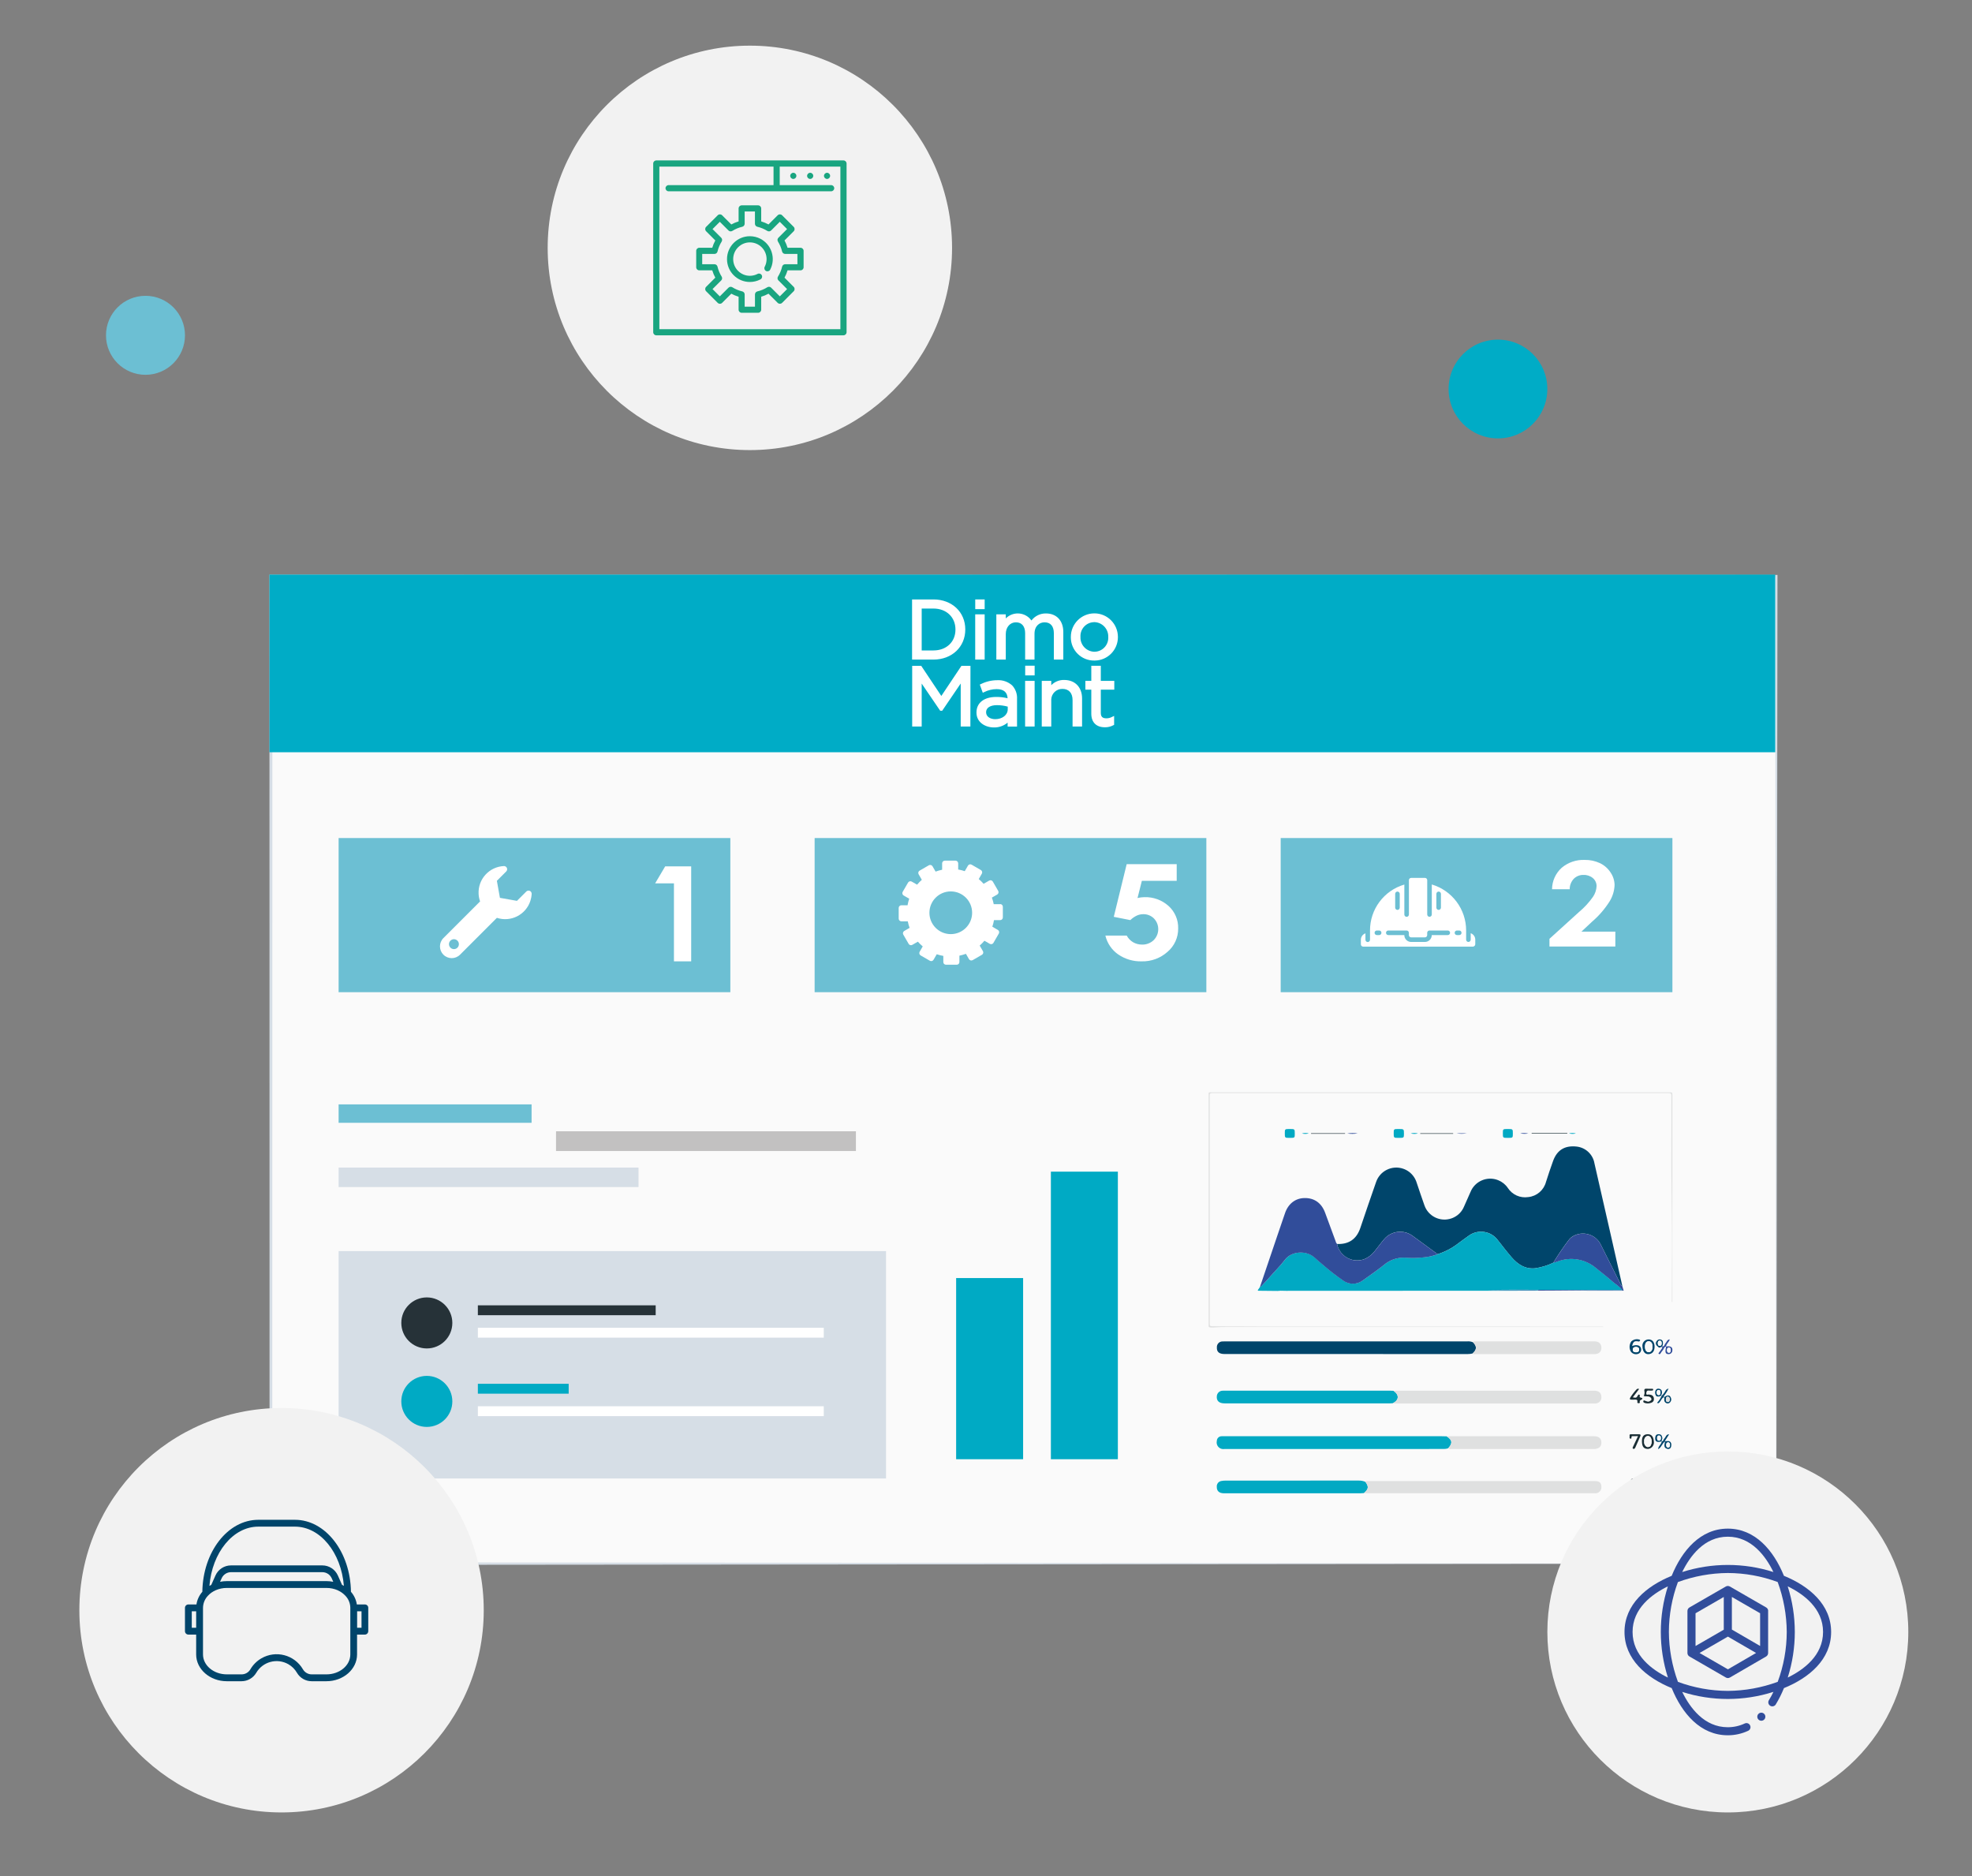 <svg xmlns="http://www.w3.org/2000/svg" xmlns:xlink="http://www.w3.org/1999/xlink" id="Calque_1" x="0px" y="0px" viewBox="0 0 699 665" style="enable-background:new 0 0 699 665;" xml:space="preserve"><rect x="0" y="0" width="699" height="665" fill="#808080" stroke="none"/> <style type="text/css"> .st0{fill:#EDEDED;} .st1{fill:#CCCCCC;} .st2{fill:#303030;} .st3{fill:#494949;} .st4{fill:#969696;} .st5{fill:#FFFFFF;} .st6{fill:#383838;} .st7{fill:#262626;} .st8{fill:#EF4F77;} .st9{fill:#DDDDDD;} .st10{fill:#6B6B6B;} .st11{fill:#5B5B5B;} .st12{fill:#8C8C8C;} .st13{fill:#314D9B;} .st14{fill:#A5A5A5;} .st15{fill:#878787;} .st16{fill:#BBBBBB;} .st17{fill:#CECECE;} .st18{fill:#6CBFD3;} .st19{fill:#63BEBC;} .st20{fill:#D1D1D1;} .st21{fill:#8E8E8E;} .st22{fill:#FC6181;} .st23{fill:#3DB49F;} .st24{fill:#FFBA76;} .st25{fill:#F94E73;} .st26{fill:#19A580;} .st27{opacity:0.5;fill:#19A580;enable-background:new ;} .st28{fill:#424242;} .st29{fill:#707070;} .st30{fill:#3A3A3A;} .st31{fill:#FFA543;} .st32{fill:#D54E30;} .st33{fill:#D1406B;} .st34{fill:#F95377;} .st35{fill:#4D4D4D;} .st36{fill:#353535;} .st37{fill:#999999;} .st38{fill:#D3D3D3;} .st39{fill:#058793;} .st40{fill:#00ACC6;} .st41{fill:#D6DEE6;} .st42{fill:#8DA8BA;} .st43{fill:#00456B;} .st44{fill:#E7ECF1;} .st45{fill:#1E1C1C;} .st46{fill:#CA3622;} .st47{fill:#2E2E2E;} .st48{fill:#CED8E1;} .st49{fill:#E44F05;} .st50{fill:#4A4A4A;} .st51{fill:#242A28;} .st52{fill:#EAE9E8;} .st53{fill:#009EBB;} .st54{fill:#4A6876;} .st55{fill:#009FBB;} .st56{clip-path:url(#SVGID_2_);} .st57{fill:#FFFFFF;stroke:#FFFFFF;} .st58{fill:#D7E7F9;} .st59{fill:#152021;} .st60{fill:#B6C7DB;} .st61{fill:#182527;} .st62{opacity:0.46;fill:#FE6F09;enable-background:new ;} .st63{fill:#0D1413;} .st64{fill:#131D1A;} .st65{opacity:0.2;fill:#63BEBC;enable-background:new ;} .st66{opacity:0.28;fill:#6CBFD3;enable-background:new ;} .st67{fill:#D1DAF2;} .st68{fill:#AFBCC6;} .st69{opacity:0.43;fill:#E4EBF9;enable-background:new ;} .st70{opacity:0.48;fill:#E4EBF9;enable-background:new ;} .st71{opacity:0.68;fill:#FE6F09;enable-background:new ;} .st72{fill:#10181A;} .st73{fill:#1B292B;} .st74{fill:#C3DADB;} .st75{opacity:0.43;fill:#6CBFD3;enable-background:new ;} .st76{opacity:0.11;} .st77{fill:#79D4E1;} .st78{fill:#10191A;} .st79{fill:#172224;} .st80{fill:#1A2829;} .st81{fill:#1E2F30;} .st82{opacity:0.43;fill:#19A580;enable-background:new ;} .st83{fill:#A34705;} .st84{fill:#182526;} .st85{fill:#01474C;} .st86{fill:#052629;} .st87{opacity:0.25;fill:#878686;enable-background:new ;} .st88{fill:#172324;} .st89{fill:#131C1F;} .st90{fill:#BFC8DD;} .st91{fill:#0F3436;} .st92{opacity:0.35;fill:#01474C;enable-background:new ;} .st93{opacity:0.15;} .st94{opacity:0.29;fill:#FE6F09;enable-background:new ;} .st95{fill:#1C2A2B;} .st96{fill:none;stroke:#7F92C2;stroke-miterlimit:10;} .st97{fill-rule:evenodd;clip-rule:evenodd;fill:#242A28;} .st98{fill:#EFEFEF;} .st99{fill-rule:evenodd;clip-rule:evenodd;fill:#EFEFEF;} .st100{fill:#C2C1C1;} .st101{fill:#208277;} .st102{fill:#5DB1C5;} .st103{fill:none;stroke:#00ACC6;stroke-width:2;} .st104{clip-path:url(#SVGID_4_);} .st105{fill:#B25197;} .st106{clip-path:url(#SVGID_6_);} .st107{clip-path:url(#SVGID_8_);} .st108{fill:#FEFEFE;} .st109{opacity:0.1;enable-background:new ;} .st110{fill:#B6B6B6;} .st111{fill:#B8B8B8;} .st112{fill:#7E7E7E;} .st113{fill:url(#Tracé_9995_1_);} .st114{fill:#DEDEDE;} .st115{fill:#DFDFDF;} .st116{fill:#F2F2F2;} .st117{fill:url(#Tracé_10123_1_);} .st118{fill:#0B2C95;} .st119{fill:#191919;} .st120{fill:#323232;} .st121{fill:#EFEFEE;} .st122{fill:#4858D6;} .st123{opacity:0.1;fill:#19A580;enable-background:new ;} .st124{opacity:0.1;fill:#314D9B;enable-background:new ;} .st125{fill:url(#Tracé_10225_1_);} .st126{fill:url(#Tracé_10226_1_);} .st127{opacity:0.1;fill:#00ACC6;enable-background:new ;} .st128{fill:#5654E6;} .st129{fill:url(#Tracé_10275_1_);} .st130{fill:url(#Tracé_10277_1_);} .st131{fill:url(#Tracé_10279_1_);} .st132{fill:#A7A7A8;} .st133{fill:url(#Tracé_10286_1_);} .st134{fill:url(#Tracé_10287_1_);} .st135{fill:#1A1818;} .st136{fill:#A0B3BA;} .st137{fill:#232928;} .st138{fill:#3CA88F;} .st139{fill:none;stroke:#FFFFFF;stroke-width:4;} .st140{fill:none;stroke:#FFFFFF;stroke-width:2.5;} .st141{clip-path:url(#SVGID_10_);} .st142{fill:#E0E0E0;} .st143{fill:#EBEBEB;} .st144{fill:#F5F5F5;} .st145{fill:#FAFAFA;} .st146{fill:#263238;} .st147{fill:#2B2A2A;} .st148{fill:#343938;} .st149{fill:#94A8B9;} .st150{fill:none;stroke:#294849;stroke-miterlimit:10;} .st151{fill:none;} .st152{fill:none;stroke:#343938;stroke-width:0.75;stroke-miterlimit:10;} .st153{fill:none;stroke:#343938;stroke-miterlimit:10;} .st154{fill:#93C7D7;} .st155{opacity:0.7;} .st156{fill:none;stroke:#455A64;stroke-width:0.15;stroke-miterlimit:10;} .st157{fill:#4738B3;} .st158{fill:#00AAC4;} .st159{fill:#37474F;} .st160{fill:#455A64;} .st161{opacity:0.5;} .st162{fill:#E8505B;} .st163{clip-path:url(#SVGID_12_);} .st164{fill:none;stroke:#2E3533;stroke-width:0.35;} .st165{fill:#B0B7B8;} .st166{fill:#35393A;} .st167{fill:#3B3F40;} .st168{fill:#7B8789;} .st169{fill:#535758;} .st170{fill:#494D4E;} .st171{fill:#2E3533;} .st172{fill:none;stroke:#BDBDBD;stroke-width:2.5;stroke-linecap:round;} .st173{fill:#01A9C3;} .st174{fill:#DFE0E0;} .st175{fill:#1A2E35;} .st176{fill:#314D9A;} .st177{fill:#F8F8F8;} .st178{clip-path:url(#SVGID_14_);} .st179{clip-path:url(#SVGID_16_);} .st180{fill:#B25197;stroke:#B25197;stroke-width:2;} .st181{clip-path:url(#SVGID_18_);} .st182{fill:url(#);} .st183{fill:none;stroke:#FFFFFF;stroke-width:3;} .st184{clip-path:url(#SVGID_20_);} .st185{clip-path:url(#SVGID_22_);} .st186{clip-path:url(#SVGID_24_);} .st187{clip-path:url(#SVGID_26_);} .st188{opacity:0.48;fill:#F2F2F2;enable-background:new ;} .st189{clip-path:url(#SVGID_28_);} .st190{clip-path:url(#SVGID_30_);} .st191{clip-path:url(#SVGID_32_);} .st192{fill:none;stroke:#FFFFFF;stroke-width:2;} .st193{clip-path:url(#SVGID_34_);} .st194{fill:#3AA78E;} .st195{opacity:0.48;fill:#6CBFD3;enable-background:new ;} .st196{clip-path:url(#SVGID_36_);} .st197{fill:#2F3735;} .st198{fill:none;stroke:#C7C3C3;stroke-width:4;stroke-linecap:round;} .st199{fill:none;stroke:#B5B5B5;} .st200{fill:none;stroke:#B6AFAF;} .st201{fill:none;stroke:#3DB49F;stroke-width:2;} .st202{fill:none;stroke:#3DB49F;} .st203{opacity:0.85;fill:#F2F2F2;enable-background:new ;} .st204{opacity:0.8;fill:#3DB49F;enable-background:new ;} .st205{fill:none;stroke:#6CBFD3;stroke-width:1.099;stroke-miterlimit:10;} .st206{opacity:0.5;fill:#D6DEE6;enable-background:new ;} .st207{opacity:0.8;fill:#6CBFD3;enable-background:new ;} </style> <g id="Groupe_9331" transform="translate(-8493.623 14111.41)"> <g id="Groupe_5202" transform="translate(8570.002 -13917.934)"> <g id="Groupe_5198" transform="translate(0.52 0.52)"> <g id="Groupe_5197"> <g transform="matrix(1, 0, 0, 1, -76.9, -194)"> <rect id="Rectangle_2201-2" x="96.03" y="204.18" class="st145" width="533.61" height="350"></rect> </g> </g> </g> <g id="Groupe_5201"> <g id="Groupe_5200"> <g id="Groupe_5199"> <path id="Trac&#xE9;_6579" class="st41" d="M553.26,360.7c0-3.37-0.16-136.53-0.41-350l0.41,0.41L19.69,11.22h-0.04l0.52-0.52 c-0.02,124.47-0.03,242.92-0.04,350l-0.48-0.48C333.62,360.5,548.98,360.7,553.26,360.7l-533.61,0.48h-0.48v-0.48 c-0.01-107.08-0.03-225.53-0.04-350v-0.52h0.56c201.43,0.04,387.13,0.08,533.57,0.11h0.41v0.41 C553.42,224.17,553.26,357.33,553.26,360.7z"></path> </g> </g> </g> </g> <g id="Groupe_5363" transform="translate(8813.409 -13668.623)"> <g id="Groupe_5362"> <rect id="Rectangle_2220" x="19.13" y="10.18" class="st158" width="23.74" height="64.21"></rect> </g> </g> <g id="Groupe_5365" transform="translate(8846.992 -13706.334)"> <g id="Groupe_5364"> <rect id="Rectangle_2221" x="19.13" y="10.18" class="st158" width="23.74" height="101.92"></rect> </g> </g> <g id="Groupe_5394" transform="translate(8594.52 -13678.175)"> <g id="Groupe_5393"> <rect id="Rectangle_2225" x="19.13" y="10.18" class="st41" width="194.04" height="80.58"></rect> </g> </g> <g id="Groupe_5401" transform="translate(8616.741 -13661.755)"> <g id="Groupe_5396"> <g id="Groupe_5395"> <path id="Trac&#xE9;_6619" class="st146" d="M37.22,19.22c0,5-4.05,9.04-9.05,9.04c-5,0-9.04-4.05-9.04-9.05 c0-5,4.05-9.04,9.05-9.04C33.17,10.18,37.22,14.23,37.22,19.22z"></path> </g> </g> <g id="Groupe_5398" transform="translate(27.136 2.798)"> <g id="Groupe_5397"> <rect id="Rectangle_2226" x="19.13" y="10.18" class="st146" width="63.03" height="3.5"></rect> </g> </g> <g id="Groupe_5400" transform="translate(27.136 10.75)"> <g id="Groupe_5399"> <rect id="Rectangle_2227" x="19.13" y="10.18" class="st5" width="122.61" height="3.5"></rect> </g> </g> </g> <g id="Groupe_5403" transform="translate(8616.741 -13633.943)"> <g id="Groupe_5402"> <path id="Trac&#xE9;_6620" class="st158" d="M37.22,19.22c0,5-4.05,9.04-9.05,9.04c-5,0-9.04-4.05-9.04-9.05c0-5,4.05-9.04,9.05-9.04 C33.17,10.18,37.22,14.23,37.22,19.22z"></path> </g> </g> <g id="Groupe_5405" transform="translate(8643.878 -13631.145)"> <g id="Groupe_5404"> <rect id="Rectangle_2228" x="19.13" y="10.18" class="st158" width="32.19" height="3.5"></rect> </g> </g> <g id="Groupe_5407" transform="translate(8643.878 -13623.191)"> <g id="Groupe_5406"> <rect id="Rectangle_2229" x="19.13" y="10.18" class="st5" width="122.61" height="3.5"></rect> </g> </g> <rect id="Rectangle_2847" x="8589.13" y="-13907.76" class="st40" width="533.74" height="62.96"></rect> <rect id="Rectangle_2848" x="8613.65" y="-13814.39" class="st18" width="138.85" height="54.63"></rect> <path id="Trac&#xE9;_10583" class="st43" d="M9015.58-13631.71c-0.55,0.13-1.12,0.2-1.68,0.2c-28.73-0.01-57.47-0.01-86.2-0.01 c-1.96,0-2.83-0.77-2.74-2.39c-0.05-1.09,0.8-2.02,1.89-2.07c0.02,0,0.04,0,0.06,0c0.38-0.03,0.76-0.04,1.13-0.02 c28.54,0,57.09,0,85.63,0c0.72-0.07,1.44,0.05,2.11,0.33C9017.18-13634.18,9017.12-13633.08,9015.58-13631.71z"></path> <path id="Trac&#xE9;_10584" class="st173" d="M9006.93-13598.1c-0.5,0.16-1.03,0.24-1.56,0.23c-25.93-0.01-51.86,0-77.79,0.02 c-1.29,0.19-2.49-0.7-2.68-1.99c-0.04-0.3-0.03-0.6,0.04-0.89c0.02-0.93,0.79-1.67,1.72-1.65c0.01,0,0.02,0,0.03,0 c2.35-0.01,4.69-0.01,7.04-0.01c23.51,0,47.02,0,70.52,0c0.72,0,1.44,0.04,2.16,0.05 C9008.42-13601.08,9008.57-13599.88,9006.93-13598.1z"></path> <path id="Trac&#xE9;_10587" class="st173" d="M8987.58-13618.48c2.08,1.43,1.97,3.3-0.26,4.4c-0.34,0.02-0.68,0.05-1.02,0.05 c-19.53,0-39.07,0-58.6,0c-1.97,0-2.92-0.89-2.76-2.57c0.08-1.06,0.94-1.88,2-1.92c0.23-0.01,0.45-0.01,0.68-0.01 c19.57,0,39.14,0,58.71,0C8986.75-13618.52,8987.16-13618.49,8987.58-13618.48z"></path> <path id="Trac&#xE9;_10589" class="st173" d="M8977.62-13586.21c1.23,1.73,1.12,2.54-0.52,3.97c-0.42,0.03-0.83,0.08-1.25,0.08 c-16.13,0-32.26,0-48.39,0c-1.68,0-2.57-0.82-2.53-2.29c-0.1-1.03,0.64-1.95,1.66-2.08c0.48-0.09,0.97-0.13,1.46-0.13 c15.71,0,31.43,0,47.14-0.01C8976.03-13586.69,8976.86-13586.54,8977.62-13586.21z"></path> <rect id="Rectangle_2849" x="8782.38" y="-13814.39" class="st18" width="138.85" height="54.63"></rect> <rect id="Rectangle_2850" x="8947.58" y="-13814.39" class="st18" width="138.85" height="54.63"></rect> <path id="Trac&#xE9;_10579" class="st5" d="M8729.41-13804.36h9.21v33.67h-6.11v-27.65h-6.66L8729.41-13804.36z"></path> <path id="Trac&#xE9;_10580" class="st5" d="M9050.02-13796.24h-6.26c0.02-2.91,1.27-5.67,3.43-7.62c2.27-1.91,5.18-2.9,8.15-2.78 c1.87-0.04,3.72,0.36,5.42,1.15c1.54,0.74,2.84,1.89,3.76,3.32c0.89,1.3,1.38,2.83,1.41,4.4c-0.07,2.03-0.66,4-1.71,5.74 c-1.7,2.72-3.81,5.17-6.25,7.26l-3.78,3.54h12.01v5.28h-23.35v-2.73l10.42-9.45c1.91-1.59,3.61-3.43,5.03-5.46 c0.75-1.11,1.18-2.4,1.25-3.74c0.02-1.1-0.46-2.15-1.3-2.86c-0.93-0.78-2.12-1.18-3.34-1.13c-1.28-0.04-2.53,0.46-3.44,1.36 C9050.53-13798.95,9050.01-13797.62,9050.02-13796.24z"></path> <path id="Trac&#xE9;_10581" class="st5" d="M8892.99-13805.14h17.73v5.92h-12.35l-1.54,6.1c0.42-0.1,0.84-0.19,1.26-0.24 c0.39-0.05,0.79-0.08,1.18-0.08c3.15-0.1,6.21,1.01,8.56,3.12c2.25,2.03,3.5,4.95,3.41,7.98c0.04,3.18-1.34,6.22-3.77,8.28 c-2.52,2.25-5.8,3.46-9.17,3.37c-2.96,0.08-5.87-0.78-8.31-2.45c-2.29-1.59-3.91-3.98-4.55-6.69h7.56c0.53,0.99,1.33,1.82,2.3,2.39 c0.96,0.54,2.05,0.82,3.15,0.81c1.5,0.04,2.96-0.51,4.06-1.53c2.17-2.09,2.24-5.55,0.15-7.72c-0.01-0.01-0.02-0.02-0.03-0.03 c-1-0.99-2.36-1.53-3.77-1.5c-0.81,0-1.6,0.18-2.33,0.52c-0.83,0.4-1.59,0.93-2.25,1.58l-5.86-1.16L8892.99-13805.14z"></path> <path id="Trac&#xE9;_10585" class="st174" d="M8977.62-13586.22c0.3-0.44,0.76-0.27,1.15-0.27c26.72-0.01,53.44-0.01,80.17,0 c1.64,0,2.32,0.62,2.31,2.08c0.08,1.16-0.8,2.17-1.96,2.25c-0.15,0.01-0.29,0-0.44-0.02c-26.91,0-53.82,0-80.73,0 c-0.34,0-0.68-0.05-1.02-0.07C8978.75-13583.68,8978.85-13584.49,8977.62-13586.22z"></path> <path id="Trac&#xE9;_10586" class="st174" d="M8987.58-13618.48c0.38-0.01,0.75-0.04,1.13-0.04c23.32,0,46.63,0,69.95,0 c1.66,0,2.56,0.75,2.59,2.16c0.12,1.18-0.73,2.24-1.91,2.36c-0.05,0.01-0.11,0.01-0.16,0.01c-0.34,0.02-0.68,0.03-1.02,0.01 c-23.09,0-46.18,0-69.26,0c-0.53,0-1.05-0.06-1.58-0.09C8989.55-13615.17,8989.67-13617.04,8987.58-13618.48z"></path> <path id="Trac&#xE9;_10588" class="st174" d="M9006.94-13598.1c1.63-1.78,1.49-2.98-0.53-4.23c0.38-0.02,0.75-0.06,1.13-0.06 c16.99,0,33.98,0,50.97,0c1.89,0,2.77,0.77,2.74,2.37c-0.03,1.25-0.71,1.93-2.18,2.15c-0.34,0.03-0.68,0.04-1.02,0.02 c-16.57,0-33.15,0-49.72-0.01C9007.87-13597.86,9007.34-13597.66,9006.94-13598.1z"></path> <path id="Trac&#xE9;_10590" class="st174" d="M9015.58-13631.71c1.54-1.38,1.6-2.48,0.2-3.96c0.25-0.5,0.71-0.34,1.11-0.34 c13.93-0.01,27.87-0.01,41.8,0c1.64,0,2.55,0.81,2.57,2.21c0.02,1.49-0.89,2.32-2.58,2.32c-14.01,0-28.02,0-42.03,0 C9016.28-13631.48,9015.87-13631.36,9015.58-13631.71z"></path> <path id="Trac&#xE9;_10592" class="st43" d="M9072.14-13634.35c0.41-0.18,0.84-0.28,1.28-0.31c0.92-0.03,1.65,0.24,1.89,1.2 c0.19,0.81-0.27,1.64-1.06,1.89c-0.91,0.31-1.92,0.01-2.51-0.75c-0.7-1.14-0.65-2.59,0.13-3.68c0.78-0.71,1.88-0.94,2.89-0.62 c0.15,0.09,0.36,0.2,0.16,0.42c-0.13,0.21-0.39,0.29-0.62,0.21C9072.95-13636.24,9072.53-13635.9,9072.14-13634.35z M9073.55-13634.03c-0.61,0.02-1.14,0.19-1.17,0.91s0.45,0.97,1.08,0.99s1.13-0.2,1.17-0.9 C9074.68-13633.74,9074.19-13633.99,9073.55-13634.03z"></path> <path id="Trac&#xE9;_10593" class="st175" d="M9075.63-13600.56c-0.02-1.69,0.58-2.45,1.9-2.53c1.37-0.08,2.19,0.7,2.32,2.52 c0.21,1.26-0.63,2.46-1.9,2.67c-0.05,0.01-0.11,0.02-0.16,0.02C9076.29-13597.88,9075.66-13598.66,9075.63-13600.56z M9076.43-13600.55c-0.11,0.68,0.16,1.37,0.7,1.8c0.49,0.35,1.17,0.24,1.52-0.24c0.58-0.95,0.58-2.14-0.02-3.08 c-0.38-0.46-1.06-0.54-1.54-0.19C9076.58-13601.85,9076.33-13601.19,9076.43-13600.55L9076.43-13600.55z"></path> <path id="Trac&#xE9;_10594" class="st175" d="M9077.55-13582.17c-1.38-0.02-1.97-0.81-1.95-2.61c0.02-1.69,0.74-2.61,2.05-2.6 c1.33,0.12,2.31,1.29,2.2,2.62c0,0.04-0.01,0.09-0.01,0.13C9079.78-13583.03,9078.97-13582.16,9077.55-13582.17z M9076.36-13584.77 c0.03,0.38,0.1,0.75,0.2,1.12c0.16,0.61,0.78,0.97,1.38,0.82c0.01,0,0.03-0.01,0.04-0.01c0.99-0.25,1.04-1.08,1.05-1.89 c0.01-0.86-0.1-1.72-1.13-1.95c-0.59-0.12-1.17,0.24-1.32,0.82C9076.47-13585.51,9076.4-13585.14,9076.36-13584.77 L9076.36-13584.77z"></path> <path id="Trac&#xE9;_10595" class="st43" d="M9080.11-13634.06c-0.01,1.61-0.85,2.54-2.2,2.59c-1.33,0.05-2.04-1.16-2.1-2.64 c-0.2-1.22,0.63-2.37,1.85-2.56c0.12-0.02,0.24-0.03,0.35-0.03C9079.35-13636.68,9080.12-13635.71,9080.11-13634.06z M9076.7-13634.14c0,1.24,0.52,2,1.36,1.98c0.78-0.02,1.32-0.8,1.33-1.93c0.01-1.21-0.54-1.98-1.39-1.96 C9077.17-13636.03,9076.7-13635.33,9076.7-13634.14L9076.7-13634.14z"></path> <path id="Trac&#xE9;_10596" class="st175" d="M9073.23-13587.35c0.45,0.18,1.39-0.3,1.39,0.36c0,0.64-0.92,0.27-1.42,0.3 c-0.56,0.03-0.79,0.16-0.84,0.76c-0.04,0.63,0.29,0.6,0.73,0.68c0.78,0.15,1.67,0.14,1.86,1.26c0.12,0.64-0.16,1.29-0.72,1.63 c-0.96,0.32-2,0.28-2.94-0.11c-0.12-0.1-0.33-0.21-0.1-0.43c0.16-0.17,0.17-0.51,0.56-0.23c0.47,0.33,1.06,0.44,1.62,0.3 c0.47-0.1,0.92-0.36,0.82-0.88c-0.08-0.46-0.48-0.8-0.95-0.8c-0.57-0.03-1.34,0.48-1.63-0.29c-0.09-0.55-0.07-1.11,0.05-1.66 C9071.76-13587.72,9072.59-13587.23,9073.23-13587.35z"></path> <path id="Trac&#xE9;_10597" class="st175" d="M9076.26-13616.65c0.25-0.46,0.34-0.99,0.27-1.51c-0.21-0.88,0.08-1.16,0.95-1.06 c0.56,0.06,1.13,0.01,1.7,0.02c0.17,0,0.4-0.04,0.43,0.23c0.03,0.3-0.16,0.39-0.42,0.4c-0.34,0.03-0.68,0.03-1.02,0 c-0.82-0.14-0.97,0.42-1,0.99c-0.04,0.76,0.59,0.38,0.91,0.41c0.97,0.07,1.7,0.39,1.79,1.47c0.08,1.06-0.65,1.44-1.52,1.63 c-0.58,0.11-1.19,0.07-1.75-0.12c-0.37-0.11-0.55-0.3-0.48-0.62c0.11-0.49,0.4-0.2,0.68-0.12c0.51,0.14,1.01,0.52,1.6,0.11 c0.28-0.19,0.62-0.26,0.6-0.68c-0.02-0.33-0.22-0.63-0.53-0.77C9077.79-13616.73,9077-13616.33,9076.26-13616.65z"></path> <path id="Trac&#xE9;_10598" class="st175" d="M9074.62-13619.12l-2.23,2.96c1.29,0.21,1.28,0.2,1.85-0.78 c0.18-0.31,0.41-0.28,0.62-0.02c0.04,0.07,0.05,0.15,0.03,0.22c-0.46,0.99,1.15,0.46,0.86,1.13c-0.18,0.41-1.11,0.33-0.87,1.17 c0.08,0.28-0.2,0.35-0.45,0.35s-0.48-0.09-0.43-0.38c0.2-1.09-0.56-0.88-1.17-0.88c-0.26,0-0.53-0.01-0.79,0 c-0.61,0.04-0.89-0.13-0.53-0.76c0.65-1.03,1.39-2,2.22-2.89C9073.95-13619.24,9074.32-13619.29,9074.62-13619.12z"></path> <path id="Trac&#xE9;_10599" class="st43" d="M9082.6-13600.56c0.68,0,0.62-0.71,0.97-1.01c0.54-0.46,0.55-1.5,1.69-1.49l-1.53,2.42 c0.77,0.07,1.5-0.3,2.05,0.37c0.24,0.34,0.32,0.77,0.24,1.18c-0.03,0.89-0.59,1.38-1.4,1.18c-1.41-0.35-1.02-1.49-0.8-2.62 c-1.1,0.73-1.25,2.13-2.45,2.73c0.03-1.21,1.27-1.7,1.25-2.77L9082.6-13600.56z M9085.58-13599.34c0-0.46-0.15-0.88-0.66-0.87 c-0.57,0.01-0.7,0.47-0.69,0.96c0.01,0.45,0.18,0.88,0.67,0.88C9085.48-13598.38,9085.57-13598.86,9085.58-13599.34 L9085.58-13599.34z"></path> <path id="Trac&#xE9;_10600" class="st175" d="M9074.24-13602.42c-0.66,0-1.19-0.01-1.71,0.01c-0.23,0.01-0.56-0.11-0.6,0.31 c-0.02,0.28,0.05,0.7-0.44,0.56c-0.39-0.12-0.22-0.51-0.22-0.78c0-0.29-0.19-0.74,0.38-0.75c1.02-0.01,2.04-0.01,3.05,0 c0.58,0,0.45,0.44,0.34,0.71c-0.56,1.34-1.18,2.65-1.76,3.98c-0.16,0.37-0.46,0.61-0.78,0.43c-0.32-0.18-0.12-0.54,0.02-0.82 C9073.09-13599.95,9073.64-13601.14,9074.24-13602.42z"></path> <path id="Trac&#xE9;_10601" class="st176" d="M9082.78-13634.23c0.86,0.17,0.81-0.7,1.19-1.07c0.46-0.47,0.54-1.33,1.51-1.41 c-0.22,1-1.25,1.52-1.29,2.52l0.02-0.02c-0.82,0.18-0.84,1.06-1.34,1.54c-0.26,0.32-0.49,0.66-0.7,1.01 c-0.11,0.18-0.35,0.23-0.54,0.12c-0.02-0.01-0.04-0.03-0.06-0.05c-0.2-0.19,0.03-0.32,0.13-0.46c0.34-0.48,0.67-0.97,1.02-1.45 c0.35-0.48-0.02-0.48-0.33-0.53L9082.78-13634.23z"></path> <path id="Trac&#xE9;_10602" class="st43" d="M9082.6-13584.9c-1.58,0.75-2.18,0.44-2.21-1.07c-0.02-0.9,0.31-1.44,1.26-1.4 c0.74,0.07,1.27,0.73,1.2,1.46c0,0.05-0.01,0.11-0.03,0.16c-0.06,0.29-0.14,0.58-0.24,0.86L9082.6-13584.9z M9080.95-13585.93 c0.03,0.48,0.14,0.94,0.75,0.9c0.51-0.04,0.65-0.47,0.65-0.9c0-0.47-0.13-0.96-0.71-0.97 C9081.04-13586.9,9080.98-13586.4,9080.95-13585.93L9080.95-13585.93z"></path> <path id="Trac&#xE9;_10603" class="st176" d="M9084.19-13634.19c1.59-0.26,2.37,0.23,2.22,1.44c-0.02,0.72-0.62,1.29-1.34,1.27 c-0.03,0-0.07,0-0.1-0.01c-0.89-0.01-1.04-0.59-0.99-1.3c0.04-0.48,0.15-0.95,0.22-1.43L9084.19-13634.19z M9085.85-13632.92 c-0.02-0.43-0.09-0.87-0.63-0.88c-0.6-0.02-0.71,0.46-0.71,0.92c0,0.42,0.13,0.87,0.64,0.89 C9085.76-13631.96,9085.81-13632.46,9085.85-13632.92L9085.85-13632.92z"></path> <path id="Trac&#xE9;_10604" class="st43" d="M9082.58-13584.89c0.73,0.12,0.66-0.62,0.96-0.94c0.47-0.49,0.7-1.22,1.49-1.58 c0.02,1.08-1.22,1.52-1.07,2.52l0.02-0.02c-0.71,0-0.66,0.73-1.02,1.08c-0.55,0.52-0.67,1.47-1.6,1.6c0.01-0.79,0.73-1.2,1.02-1.85 c0.12-0.27,0.48-0.45,0.22-0.82L9082.58-13584.89z"></path> <path id="Trac&#xE9;_10605" class="st43" d="M9082.61-13616.7c0.56-0.52,1.03-1.14,1.38-1.83c0.23-0.39,0.62-0.66,1.07-0.73 c-0.36,0.74-0.78,1.44-1.26,2.11c-0.15,0.29-0.64,0.48-0.32,0.93l0.02-0.03c-0.84,0.24-1,1.1-1.49,1.65 c-0.28,0.32-0.43,0.7-1.03,0.38c0.7-0.72,1.25-1.57,1.64-2.5L9082.61-13616.7z"></path> <path id="Trac&#xE9;_10606" class="st43" d="M9082.62-13600.58c-1.67,0.51-2.44,0.08-2.29-1.31c0.08-0.71,0.37-1.22,1.25-1.21 s1.13,0.52,1.27,1.25c0.09,0.48-0.28,0.84-0.25,1.29L9082.62-13600.58z M9081-13601.76c0.02,0.45,0.04,0.94,0.67,0.95 c0.54,0,0.67-0.42,0.68-0.86c0.01-0.47-0.08-0.94-0.68-0.96C9081.11-13602.64,9081.02-13602.22,9081-13601.76L9081-13601.76z"></path> <path id="Trac&#xE9;_10607" class="st43" d="M9083.49-13616.22c1.28-0.9,1.98-0.83,2.41,0.22c0.23,0.53,0.12,1.15-0.28,1.57 c-0.31,0.41-0.87,0.54-1.33,0.32c-0.54-0.21-0.85-0.78-0.74-1.34c0.02-0.26,0.01-0.53-0.04-0.79L9083.49-13616.22z M9084.84-13616.43c-0.53,0.04-0.7,0.39-0.72,0.84c-0.02,0.47,0.01,0.98,0.58,1.07c0.59,0.09,0.77-0.4,0.8-0.87 C9085.6-13615.86,9085.3-13616.32,9084.84-13616.43L9084.84-13616.43z"></path> <path id="Trac&#xE9;_10608" class="st43" d="M9082.63-13616.71c-0.34-0.27-0.48,0.2-0.75,0.21c-0.48,0.02-1.02,0.2-1.31-0.34 c-0.33-0.57-0.36-1.26-0.08-1.85c0.25-0.45,0.78-0.67,1.27-0.51c0.83,0.17,1,0.79,0.97,1.51c-0.02,0.33-0.38,0.63-0.11,1 L9082.63-13616.71z M9082.21-13617.9c-0.04-0.42-0.06-0.91-0.7-0.88c-0.54,0.02-0.65,0.47-0.65,0.88c0,0.46,0.12,0.95,0.72,0.94 C9082.13-13616.97,9082.17-13617.43,9082.21-13617.9L9082.21-13617.9z"></path> <path id="Trac&#xE9;_10609" class="st175" d="M9083.96-13584.89c1.77,0.02,2.06,0.24,2.07,1.44c0.08,0.5-0.19,0.99-0.65,1.2 c-0.45,0.17-1.09,0.26-1.35-0.14c-0.29-0.43-0.79-0.95-0.37-1.63c0.16-0.27,0.43-0.52,0.34-0.9L9083.96-13584.89z M9084.18-13583.5 c0.04,0.4,0.06,0.88,0.69,0.89c0.54,0.01,0.68-0.38,0.7-0.83c0.02-0.47-0.03-0.96-0.62-1.01 C9084.35-13584.51,9084.22-13584.06,9084.18-13583.5L9084.18-13583.5z"></path> <path id="Trac&#xE9;_10610" class="st43" d="M9082.78-13634.23l-0.39,0.19c-0.63,0.6-1.01-0.01-1.37-0.34 c-0.52-0.4-0.62-1.14-0.22-1.66c0,0,0.01-0.01,0.01-0.01c0.28-0.51,0.87-0.76,1.43-0.62c0.54,0.11,0.9,0.62,0.82,1.17 C9083.12-13635.06,9083.02-13634.61,9082.78-13634.23z M9082.63-13635.29c-0.01-0.46-0.05-0.95-0.66-0.96 c-0.61-0.02-0.72,0.44-0.72,0.92c0,0.48,0.12,0.93,0.72,0.91C9082.51-13634.43,9082.61-13634.84,9082.63-13635.29L9082.63-13635.29 z"></path> <path id="Trac&#xE9;_10611" class="st177" d="M9073.55-13634.04c0.64,0.04,1.13,0.29,1.08,1s-0.54,0.93-1.17,0.9 c-0.63-0.03-1.12-0.28-1.08-0.99S9072.95-13634.01,9073.55-13634.04z"></path> <path id="Trac&#xE9;_10612" class="st177" d="M9076.42-13600.55c-0.1-0.65,0.15-1.3,0.67-1.71c0.48-0.35,1.15-0.27,1.54,0.19 c0.6,0.94,0.6,2.13,0.02,3.08c-0.36,0.48-1.03,0.59-1.52,0.24C9076.58-13599.17,9076.31-13599.86,9076.42-13600.55z"></path> <path id="Trac&#xE9;_10613" class="st177" d="M9076.35-13584.77c0.04-0.37,0.12-0.74,0.22-1.09c0.15-0.58,0.73-0.94,1.32-0.82 c1.04,0.22,1.14,1.09,1.13,1.95c-0.01,0.8-0.06,1.64-1.05,1.89c-0.6,0.18-1.23-0.17-1.41-0.77c0-0.01-0.01-0.03-0.01-0.04 C9076.45-13584.02,9076.38-13584.39,9076.35-13584.77z"></path> <path id="Trac&#xE9;_10614" class="st177" d="M9076.69-13634.15c0-1.19,0.48-1.88,1.31-1.9c0.85-0.02,1.4,0.75,1.39,1.96 c-0.01,1.12-0.55,1.91-1.33,1.93C9077.22-13632.14,9076.69-13632.91,9076.69-13634.15z"></path> <path id="Trac&#xE9;_10615" class="st177" d="M9085.57-13599.34c0,0.48-0.1,0.97-0.68,0.97c-0.5,0-0.66-0.42-0.67-0.88 c-0.01-0.49,0.12-0.96,0.69-0.96C9085.42-13600.22,9085.57-13599.8,9085.57-13599.34z"></path> <path id="Trac&#xE9;_10616" class="st174" d="M9080.95-13585.93c0.03-0.47,0.09-0.97,0.69-0.97c0.57,0.01,0.71,0.5,0.71,0.97 c0,0.43-0.14,0.87-0.65,0.9C9081.09-13584.99,9080.98-13585.45,9080.95-13585.93z"></path> <path id="Trac&#xE9;_10617" class="st177" d="M9085.85-13632.92c-0.03,0.46-0.09,0.96-0.7,0.93c-0.51-0.02-0.64-0.48-0.64-0.89 c-0.01-0.46,0.11-0.94,0.71-0.92C9085.76-13633.78,9085.83-13633.34,9085.85-13632.92z"></path> <path id="Trac&#xE9;_10618" class="st177" d="M9080.99-13601.76c0.03-0.46,0.11-0.88,0.67-0.87c0.6,0.02,0.7,0.49,0.68,0.96 c-0.01,0.43-0.15,0.86-0.68,0.86C9081.04-13600.82,9081.01-13601.31,9080.99-13601.76z"></path> <path id="Trac&#xE9;_10619" class="st174" d="M9084.84-13616.43c0.47,0.11,0.76,0.57,0.66,1.04c-0.03,0.47-0.21,0.96-0.8,0.87 c-0.57-0.08-0.6-0.6-0.58-1.07C9084.15-13616.04,9084.31-13616.39,9084.84-13616.43z"></path> <path id="Trac&#xE9;_10620" class="st177" d="M9082.21-13617.9c-0.04,0.46-0.08,0.92-0.63,0.94c-0.6,0.01-0.72-0.48-0.72-0.94 c0-0.41,0.1-0.86,0.65-0.88C9082.15-13618.8,9082.17-13618.31,9082.21-13617.9z"></path> <path id="Trac&#xE9;_10621" class="st177" d="M9084.18-13583.5c0.04-0.55,0.16-1.01,0.76-0.95c0.61,0.06,0.64,0.55,0.62,1.01 c-0.02,0.45-0.16,0.84-0.7,0.83C9084.24-13582.62,9084.21-13583.11,9084.18-13583.5z"></path> <path id="Trac&#xE9;_10622" class="st177" d="M9082.63-13635.29c-0.02,0.45-0.12,0.86-0.65,0.87c-0.6,0.01-0.72-0.43-0.72-0.91 c0-0.48,0.12-0.94,0.71-0.92C9082.56-13636.24,9082.62-13635.75,9082.63-13635.29z"></path> <path id="Trac&#xE9;_10623" class="st174" d="M9061.87-13641.09h-1.15c-44.55,0-89.09,0-133.64,0c-1.42,0-2.83,0.2-4.26,0.15 c-0.58-0.02-0.84-0.14-0.78-0.57c0.01-0.16,0.01-0.33,0-0.49c0-27.07,0-54.15,0-81.22c0-1.17-0.18-1.05,1.45-1.05 c53.85,0,107.7,0,161.55,0c1.38,0,1.38,0,1.38,0.96c0,24.24,0,48.47,0,72.71v0.8c-0.18-0.23-0.25-0.53-0.18-0.82 c-0.01-11.61,0.16-23.21-0.06-34.82c-0.23-12.6-0.03-25.2-0.12-37.8c0-0.63-0.27-0.77-1.11-0.77c-53.82,0.01-107.64,0.01-161.45,0 c-0.87,0-1.08,0.17-1.08,0.78c0.02,27.03,0.02,54.05,0.01,81.08c0,0.52,0.08,0.79,0.97,0.79c7.48,0.02,14.96,0.11,22.45,0.11 c38.29,0.01,76.58,0.02,114.87,0.01h1.15L9061.87-13641.09z"></path> <path id="Trac&#xE9;_10624" class="st43" d="M8967.56-13670.52c4.15,0.17,6.9-1.71,8.24-5.65c1.86-5.44,3.68-10.9,5.6-16.32 c1.36-3.95,5.66-6.06,9.61-4.7c0.76,0.26,1.47,0.64,2.11,1.12c1.27,0.97,2.2,2.32,2.67,3.85c0.9,2.66,1.78,5.33,2.73,7.98 c1.36,3.93,5.64,6.02,9.57,4.66c0.34-0.12,0.68-0.26,1-0.43c1.55-0.78,2.76-2.09,3.44-3.69c0.77-1.74,1.54-3.49,2.32-5.23 c1.55-3.87,5.94-5.75,9.81-4.2c1.4,0.56,2.6,1.52,3.44,2.77c1.57,2.4,4.39,3.66,7.23,3.22c3-0.3,5.5-2.43,6.28-5.34 c0.82-2.52,1.62-5.04,2.54-7.52c1.38-3.73,4.02-5.47,8.19-5.06c3.27,0.3,5.92,2.76,6.46,6c2.01,8.78,4.02,17.56,6.01,26.34 c1.3,5.7,2.59,11.41,3.87,17.11c-0.45-0.17-0.58-0.58-0.76-0.96c-2.26-4.51-4.51-9.03-6.78-13.53c-1.62-3.54-5.81-5.1-9.36-3.48 c-0.16,0.08-0.33,0.16-0.48,0.24c-0.69,0.37-1.28,0.9-1.73,1.54c-1.92,2.55-3.71,5.19-5.36,7.92c-1.99,0.95-4.1,1.61-6.27,1.95 c-3.63,0.44-6.31-1.33-8.54-3.91c-1.67-1.94-3.23-3.96-4.81-5.98c-2.4-3.31-7.03-4.04-10.34-1.65c-0.01,0.01-0.02,0.01-0.02,0.02 c-1.25,0.87-2.46,1.79-3.69,2.69c-2.15,1.67-4.58,2.96-7.17,3.8c-0.32-0.06-0.62-0.22-0.84-0.45c-2.77-2.01-5.52-4.04-8.28-6.06 c-3.13-2.24-7.45-1.72-9.97,1.2c-1.2,1.39-2.25,2.91-3.42,4.32c-1.93,2.33-4.26,3.65-7.45,3.13 C8970.48-13665.33,8968.16-13667.59,8967.56-13670.52z"></path> <path id="Trac&#xE9;_10625" class="st173" d="M9003.37-13666.95c2.59-0.84,5.02-2.12,7.17-3.8c1.23-0.9,2.44-1.82,3.69-2.69 c3.3-2.41,7.93-1.69,10.34,1.6c0.01,0.01,0.01,0.02,0.02,0.02c1.57,2.02,3.14,4.04,4.81,5.98c2.23,2.58,4.91,4.35,8.54,3.91 c2.18-0.34,4.29-1,6.28-1.95c0.46-0.13,0.94-0.24,1.39-0.41c4.63-1.83,9.9-0.96,13.7,2.25c2.25,1.74,4.44,3.57,6.62,5.4 c1.04,0.72,2,1.56,2.83,2.51c-15.98,0.08-31.8-0.35-47.61-0.09c0.32,0.03,0.64,0.05,0.96,0.04c5.28,0,10.57,0,15.85,0.01 c0.34,0,0.72-0.13,1.02,0.16c-0.42,0.02-0.84,0.05-1.26,0.05c-29.41,0.02-58.83,0.03-88.24,0.04c-0.65,0-1.29-0.03-1.94-0.04 c-0.35,0.03-0.7,0.08-1.05,0.08c-2.26-0.02-4.51-0.04-6.77-0.07c-0.29-0.01-0.32-0.13-0.16-0.35c0.24-0.34,0.47-0.68,0.7-1.02 c0.37-0.02,0.55-0.32,0.76-0.55c0.82-0.87,1.65-1.74,2.43-2.65c1.86-2.15,3.92-4.14,5.64-6.41c2.41-3.18,7.58-3.36,10.43-0.88 c1.05,0.91,2.06,1.87,3.15,2.73c2.24,1.96,4.59,3.79,7.04,5.47c2.11,1.56,5,1.53,7.08-0.07c2.47-1.78,4.99-3.49,7.36-5.39 c2.11-1.85,4.88-2.79,7.68-2.61c2.26,0.17,4.54,0.12,6.79-0.16C9000.23-13665.97,9001.84-13666.35,9003.37-13666.95z"></path> <path id="Trac&#xE9;_10626" class="st176" d="M9003.37-13666.95c-1.53,0.6-3.14,0.98-4.78,1.14c-2.25,0.28-4.53,0.33-6.79,0.16 c-2.81-0.18-5.57,0.75-7.68,2.61c-2.38,1.89-4.89,3.61-7.36,5.39c-2.08,1.6-4.97,1.63-7.08,0.07c-2.45-1.69-4.8-3.52-7.04-5.47 c-1.09-0.86-2.1-1.82-3.15-2.73c-2.85-2.48-8.02-2.31-10.43,0.88c-1.72,2.27-3.78,4.26-5.64,6.41c-0.78,0.91-1.61,1.77-2.43,2.65 c-0.21,0.23-0.39,0.53-0.76,0.55c2.01-5.93,4.02-11.87,6.03-17.8c0.94-2.78,1.89-5.56,2.85-8.34c1.15-3.37,3.69-5.33,6.94-5.37 c3.46-0.05,6,1.76,7.27,5.18c1.25,3.36,2.48,6.73,3.72,10.09c0.08,0.38,0.26,0.74,0.52,1.02c0.61,2.92,2.92,5.18,5.86,5.72 c3.19,0.52,5.52-0.81,7.45-3.13c1.17-1.41,2.23-2.93,3.42-4.32c2.51-2.92,6.83-3.44,9.97-1.2c2.76,2.02,5.51,4.05,8.28,6.06 C9002.76-13667.17,9003.05-13667.01,9003.37-13666.95z"></path> <path id="Trac&#xE9;_10627" class="st176" d="M9038.95-13653.98c-0.3-0.29-0.68-0.16-1.02-0.16c-5.28-0.01-10.57-0.02-15.85-0.01 c-0.32,0.01-0.64-0.01-0.96-0.04c15.82-0.27,31.64,0.17,47.62,0.09c-0.83-0.95-1.78-1.8-2.83-2.51c-2.18-1.83-4.36-3.66-6.61-5.4 c-3.8-3.22-9.06-4.08-13.69-2.25c-0.45,0.17-0.93,0.27-1.39,0.41c1.65-2.73,3.44-5.37,5.36-7.92c0.45-0.64,1.04-1.16,1.73-1.54 c3.41-1.89,7.71-0.66,9.59,2.75c0.09,0.16,0.17,0.32,0.24,0.48c2.27,4.5,4.52,9.02,6.78,13.53c0.19,0.37,0.32,0.79,0.76,0.96 l0.46,1.62L9038.95-13653.98z"></path> <path id="Trac&#xE9;_10628" class="st173" d="M8989.39-13708.13c-1.75,0-1.75,0-1.75-1.6c0-1.54,0-1.54,1.73-1.54c1.9,0,1.9,0,1.9,1.74 C8991.26-13708.13,8991.26-13708.13,8989.39-13708.13z"></path> <path id="Trac&#xE9;_10629" class="st173" d="M8950.8-13708.13c-1.76,0-1.76,0-1.76-1.6c0-1.54,0-1.54,1.73-1.54c1.8,0,1.8,0,1.8,1.65 C8952.58-13708.13,8952.58-13708.13,8950.8-13708.13z"></path> <path id="Trac&#xE9;_10630" class="st173" d="M9028.1-13708.13c-1.77,0-1.77,0-1.77-1.58c0-1.56,0-1.56,1.71-1.56 c1.83,0,1.83,0,1.83,1.63C9029.87-13708.13,9029.87-13708.13,9028.1-13708.13z"></path> <path id="Trac&#xE9;_10631" class="st175" d="M9036.54-13709.81h12.63v0.18h-12.62L9036.54-13709.81z"></path> <path id="Trac&#xE9;_10632" class="st175" d="M8970.39-13709.58h-12.05v-0.18h12.05L8970.39-13709.58z"></path> <path id="Trac&#xE9;_10633" class="st175" d="M9008.71-13709.57h-11.66v-0.18h11.66L9008.71-13709.57z"></path> <path id="Trac&#xE9;_10634" class="st176" d="M9013.57-13709.76c-1.22,0.25-2.48,0.25-3.71,0H9013.57z"></path> <path id="Trac&#xE9;_10635" class="st176" d="M8971.17-13709.68c1.23-0.19,2.48-0.2,3.71-0.03 C8973.65-13709.51,8972.4-13709.5,8971.17-13709.68z"></path> <path id="Trac&#xE9;_10636" class="st176" d="M9032.48-13709.72c0.96-0.17,1.93-0.15,2.88,0.04 C9034.41-13709.52,9033.43-13709.53,9032.48-13709.72z"></path> <path id="Trac&#xE9;_10637" class="st173" d="M8993.66-13709.7c0.86-0.21,1.75-0.21,2.61,0.01 C8995.41-13709.48,8994.52-13709.48,8993.66-13709.7z"></path> <path id="Trac&#xE9;_10638" class="st173" d="M9052.24-13709.7c-0.82,0.22-1.68,0.21-2.49-0.03 C9050.58-13709.9,9051.43-13709.89,9052.24-13709.7z"></path> <path id="Trac&#xE9;_10639" class="st173" d="M8955.09-13709.68c0.81-0.23,1.66-0.24,2.47-0.03 C8956.75-13709.49,8955.9-13709.48,8955.09-13709.68z"></path> <g id="Groupe_8366" transform="translate(8797.787 -13909.14)"> <g id="Groupe_4388_3_" transform="translate(0 0)"> <path id="Trac&#xE9;_5597_3_" class="st5" d="M48.15,55.55c-3.07,0-6.19-1.8-6.19-5.26v-0.06c0-3.39,2.68-5.49,7-5.49 c1.36-0.01,2.71,0.14,4.03,0.47c-0.1-2.15-1.4-3.24-3.89-3.24c-1.51,0.01-2.99,0.36-4.34,1.03l-0.56,0.26l-1.06-2.9l0.48-0.22 c1.78-0.87,3.73-1.33,5.71-1.33c1.93-0.12,3.82,0.54,5.27,1.83c1.22,1.3,1.85,3.05,1.74,4.83v9.77H53v-1.4 C51.65,54.98,49.92,55.59,48.15,55.55z M87.48,55.49c-3.06,0-4.82-1.76-4.82-4.82v-8.52h-2.1v-3.11h2.1V33.7h3.37v5.34h4.78v3.11 h-4.78v8.23c0,1.36,0.59,1.94,1.97,1.94c0.67,0,1.34-0.16,1.94-0.47l0.81-0.39v3.16l-0.3,0.16 C89.53,55.27,88.51,55.51,87.48,55.49L87.48,55.49z M79.39,55.23h-3.37v-9.36c0-2.53-1.31-3.98-3.6-3.98 c-2.14-0.04-3.91,1.66-3.96,3.8c0,0.12,0,0.24,0.01,0.35v9.19h-3.37V39.04h3.37v1.53c1.2-1.23,2.87-1.9,4.59-1.85 c3.85,0,6.33,2.59,6.33,6.59L79.39,55.23z M62.58,55.23H59.2V39.04h3.37V55.23z M39.8,55.23h-3.43V39.98l-6.56,9.65h-0.71 l-6.56-9.63v15.22h-3.37V33.71h3.2l7.13,10.68l7.13-10.68h3.2L39.8,55.23z M49.2,47.65c-2.36,0-3.83,0.95-3.83,2.47v0.06 c0,1.67,1.67,2.44,3.22,2.44c2.53,0,4.45-1.5,4.45-3.48v-0.97C51.78,47.82,50.49,47.65,49.2,47.65L49.2,47.65z"></path> <path id="Trac&#xE9;_5598_3_" class="st5" d="M83.7,31.84c-4.53,0.05-8.25-3.59-8.29-8.12c0-0.06,0-0.12,0-0.17v-0.06 c-0.02-4.6,3.7-8.35,8.31-8.37c4.6-0.02,8.35,3.7,8.37,8.31v0.06c0.04,4.57-3.63,8.31-8.2,8.35 C83.82,31.84,83.76,31.84,83.7,31.84z M72.74,31.5h-3.35v-9.28c0-2.54-1.17-3.93-3.3-3.93c-1.77,0-3.56,1.25-3.56,4.05v9.16 h-3.32v-9.33c0-2.46-1.19-3.88-3.27-3.88s-3.59,1.74-3.59,4.14v9.07H49V15.46h3.35v1.45c2.32-2.34,6.1-2.36,8.45-0.03 c0.24,0.24,0.45,0.49,0.65,0.76c1.23-1.62,3.16-2.55,5.19-2.49c3.71,0,6.1,2.58,6.1,6.56L72.74,31.5z M44.86,31.5h-3.35V15.46 h3.35V31.5z M26.7,31.5h-7.57V10.18h7.57c6.55,0,11.29,4.46,11.29,10.6v0.06C38,27.01,33.25,31.5,26.7,31.5L26.7,31.5z M83.7,18.23c-2.73,0.03-4.92,2.26-4.89,4.99c0,0.07,0,0.14,0.01,0.21v0.06c-0.11,2.78,2.06,5.12,4.84,5.23c0.03,0,0.07,0,0.1,0 c2.73-0.01,4.93-2.23,4.92-4.96c0-0.07,0-0.15-0.01-0.22v-0.06c0.1-2.8-2.08-5.15-4.88-5.26C83.76,18.23,83.73,18.23,83.7,18.23 L83.7,18.23z M22.54,28.26h4.17c4.59,0,7.8-3.03,7.8-7.37v-0.06c0-4.37-3.21-7.42-7.8-7.42h-4.17V28.26z"></path> </g> <g id="Groupe_4390_3_" transform="translate(22.381 0)"> <g id="Groupe_4389_3_"> <path id="Trac&#xE9;_5599_3_" class="st5" d="M22.48,13.62h-3.34v-3.44h3.34V13.62z"></path> </g> </g> <g id="Groupe_4391_3_" transform="translate(40.087 23.486)"> <path id="Trac&#xE9;_5600_3_" class="st5" d="M22.49,13.62h-3.35v-3.44h3.35V13.62z"></path> </g> </g> <path id="Trac&#xE9;_10640" class="st5" d="M9016.55-13776.76v-1.62c0-1.03-0.65-1.94-1.62-2.28v2.28c0,0.45-0.36,0.81-0.8,0.82 c-0.45,0-0.81-0.36-0.82-0.8c0,0,0-0.01,0-0.01v-3.25c0.01-7.53-4.94-14.17-12.17-16.32v10.64c0,0.45-0.36,0.81-0.8,0.82 c-0.45,0-0.81-0.36-0.82-0.8c0,0,0-0.01,0-0.01v-12.17c0-0.45-0.36-0.81-0.81-0.81h-4.87c-0.45,0-0.81,0.36-0.81,0.81l0,0v12.17 c0,0.45-0.36,0.81-0.8,0.82c-0.45,0-0.81-0.36-0.82-0.8c0,0,0-0.01,0-0.01v-10.63c-7.24,2.12-12.2,8.77-12.17,16.31v3.25 c0,0.45-0.36,0.81-0.8,0.82c-0.45,0-0.81-0.36-0.82-0.8c0,0,0-0.01,0-0.01v-2.28c-0.97,0.34-1.62,1.25-1.62,2.28v1.62 c0,0.45,0.36,0.81,0.81,0.81c0,0,0,0,0,0h38.93C9016.18-13775.95,9016.55-13776.31,9016.55-13776.76 C9016.55-13776.76,9016.55-13776.76,9016.55-13776.76L9016.55-13776.76z M8982.48-13780h-0.81c-0.45,0-0.81-0.36-0.81-0.81 s0.36-0.81,0.81-0.81h0.81c0.45,0,0.81,0.36,0.81,0.81S8982.93-13780,8982.48-13780z M9002.76-13794.6c0-0.45,0.36-0.81,0.8-0.82 c0.45,0,0.81,0.36,0.82,0.8c0,0,0,0.01,0,0.01v4.87c0,0.45-0.36,0.81-0.8,0.82c-0.45,0-0.81-0.36-0.82-0.8c0,0,0-0.01,0-0.01 V-13794.6z M8988.16-13794.6c0-0.45,0.36-0.81,0.8-0.82c0.45,0,0.81,0.36,0.82,0.8c0,0,0,0.01,0,0.01v4.87 c0,0.45-0.36,0.81-0.8,0.82c-0.45,0-0.81-0.36-0.82-0.8c0,0,0-0.01,0-0.01V-13794.6z M9006.81-13780h-5.68 c0,1.34-1.09,2.43-2.43,2.44l0,0h-4.87c-1.34,0-2.43-1.09-2.43-2.44l0,0h-5.68c-0.45,0-0.81-0.36-0.81-0.81s0.36-0.81,0.81-0.81 h6.49c0.45,0,0.81,0.36,0.81,0.81v0.81c0,0.45,0.36,0.81,0.81,0.81c0,0,0,0,0,0h4.87c0.45,0,0.81-0.36,0.81-0.81c0,0,0,0,0,0v-0.81 c0-0.45,0.36-0.81,0.81-0.81h6.49c0.45,0,0.81,0.36,0.81,0.81S9007.26-13780,9006.81-13780L9006.81-13780z M9010.87-13780h-0.81 c-0.45,0-0.81-0.36-0.81-0.81s0.36-0.81,0.81-0.81h0.81c0.45,0,0.81,0.36,0.81,0.81S9011.32-13780,9010.87-13780z"></path> <g id="Groupe_8367" transform="translate(8793.066 -13816.529)"> <path id="Trac&#xE9;_5292_2_" class="st5" d="M55.07,25.57H52.8c-0.16-0.79-0.38-1.56-0.66-2.32l1.89-1.09 c0.45-0.26,0.61-0.84,0.35-1.3l-1.9-3.29c-0.26-0.45-0.84-0.61-1.3-0.35c0,0,0,0,0,0l-1.97,1.13c-0.53-0.6-1.1-1.16-1.72-1.68 l1.09-1.9c0.26-0.46,0.11-1.04-0.35-1.3l-3.28-1.9c-0.45-0.26-1.03-0.1-1.29,0.35l-1.13,1.96c-0.76-0.26-1.54-0.46-2.33-0.59 v-2.19c0-0.52-0.42-0.95-0.95-0.95h-3.79c-0.53,0-0.95,0.42-0.95,0.95c0,0,0,0,0,0v2.27c-0.79,0.16-1.56,0.38-2.32,0.66 l-1.09-1.89c-0.26-0.45-0.84-0.61-1.3-0.35l-3.28,1.9c-0.45,0.26-0.61,0.84-0.34,1.29l1.13,1.96c-0.6,0.53-1.16,1.1-1.68,1.72 l-1.9-1.09c-0.46-0.26-1.04-0.1-1.3,0.35l-1.9,3.28c-0.26,0.45-0.11,1.03,0.34,1.3c0,0,0,0,0.01,0l1.96,1.13 c-0.26,0.76-0.45,1.54-0.59,2.33h-2.19c-0.53,0-0.95,0.43-0.95,0.95l0,0v3.79c0,0.52,0.42,0.95,0.95,0.95c0,0,0,0,0,0h2.27 c0.16,0.79,0.37,1.56,0.65,2.32l-1.89,1.09c-0.45,0.26-0.61,0.84-0.35,1.3l1.9,3.28c0.26,0.46,0.84,0.61,1.3,0.35l1.97-1.13 c0.53,0.6,1.1,1.17,1.72,1.68l-1.09,1.9c-0.26,0.45-0.11,1.03,0.34,1.29c0,0,0,0,0,0l3.29,1.9c0.45,0.26,1.03,0.1,1.29-0.35 l1.14-1.96c0.76,0.26,1.54,0.45,2.33,0.59v2.19c0,0.52,0.42,0.94,0.95,0.94c0,0,0,0,0,0h3.8c0.52,0,0.95-0.42,0.95-0.95l0,0v-2.27 c0.79-0.16,1.56-0.38,2.31-0.65l1.09,1.89c0.26,0.45,0.83,0.61,1.29,0.35c0,0,0,0,0.01,0l3.29-1.9c0.45-0.27,0.61-0.85,0.34-1.3 l-1.14-1.96c0.6-0.53,1.17-1.1,1.68-1.72l1.9,1.1c0.45,0.26,1.03,0.11,1.3-0.34c0,0,0,0,0-0.01l1.9-3.29 c0.26-0.45,0.11-1.03-0.34-1.29l-1.96-1.14c0.26-0.76,0.45-1.54,0.59-2.33h2.19c0.52,0,0.95-0.43,0.95-0.95v-3.79 c0-0.52-0.42-0.95-0.94-0.95C55.08,25.57,55.07,25.57,55.07,25.57z M37.57,36.19c-4.18,0-7.57-3.39-7.57-7.57s3.39-7.57,7.57-7.57 c4.18,0,7.57,3.39,7.57,7.57c0,0,0,0,0,0C45.14,32.8,41.75,36.19,37.57,36.19L37.57,36.19z"></path> <path id="Trac&#xE9;_5293_2_" class="st5" d="M37.57,16.64c-6.62,0-11.98,5.37-11.97,11.99c0,6.62,5.37,11.98,11.99,11.98 c6.61,0,11.97-5.37,11.97-11.98c0-6.62-5.36-11.98-11.98-11.98C37.58,16.64,37.57,16.64,37.57,16.64z M37.57,38.46 c-5.43,0-9.84-4.4-9.84-9.84c0-5.43,4.4-9.84,9.84-9.84c5.43,0,9.84,4.4,9.84,9.84c0,0,0,0,0,0 C47.41,34.05,43.01,38.46,37.57,38.46L37.57,38.46z"></path> <path id="Trac&#xE9;_5294_2_" class="st5" d="M37.57,16.64c-0.11,0-0.22,0-0.33,0.01v2.14c0.11-0.01,0.22-0.01,0.33-0.01 c5.43,0,9.84,4.41,9.84,9.84c0,5.44-4.41,9.84-9.84,9.84l0,0c-0.11,0-0.22,0-0.33-0.01v2.15c0.11,0,0.22,0.01,0.33,0.01 c6.62,0,11.98-5.36,11.98-11.98S44.19,16.64,37.57,16.64L37.57,16.64z"></path> </g> <rect id="Rectangle_1795_2_" x="8613.65" y="-13720" class="st18" width="68.4" height="6.53"></rect> <rect id="Rectangle_1796_2_" x="8690.71" y="-13710.46" class="st100" width="106.3" height="6.99"></rect> <rect id="Rectangle_1797_1_" x="8613.65" y="-13697.6" class="st41" width="106.3" height="6.9"></rect> <g id="Groupe_8370" transform="translate(8630.447 -13814.64)"> <g id="Groupe_8369" transform="translate(0 0)"> <g> <defs> <rect id="SVGID_35_" x="19.13" y="10.18" width="32.52" height="32.69"></rect> </defs> <clipPath id="SVGID_2_"> <use xlink:href="#SVGID_35_" style="overflow:visible;"></use> </clipPath> <g id="Groupe_8368" transform="translate(0)" class="st56"> <path id="Trac&#xE9;_10641" class="st5" d="M50.97,18.97c-0.42-0.19-0.92-0.09-1.24,0.23l-3.31,3.31l-6.04-1.07L39.3,15.4 l3.31-3.31c0.44-0.44,0.44-1.15,0-1.58c-0.22-0.22-0.53-0.34-0.84-0.33c-5.19,0.24-9.19,4.64-8.95,9.83 c0.04,0.92,0.22,1.83,0.53,2.7L20.35,35.7c-1.63,1.63-1.63,4.26,0,5.89c1.63,1.63,4.26,1.63,5.89,0l0,0L39.3,28.53 c4.94,1.62,10.25-1.06,11.87-6c0.26-0.81,0.42-1.64,0.46-2.49C51.65,19.58,51.39,19.15,50.97,18.97L50.97,18.97z M25.32,39.1 c-0.69,0.69-1.8,0.69-2.48,0c-0.69-0.69-0.69-1.8,0-2.48c0.69-0.69,1.8-0.69,2.48,0C26.01,37.3,26.01,38.42,25.32,39.1 L25.32,39.1z"></path> </g> </g> </g> </g> </g> <g transform="matrix(1, 0, 0, 1, 0, 0)"> <ellipse id="Ellipse_1103-2" class="st116" cx="612.45" cy="578.39" rx="63.97" ry="63.97"></ellipse> </g> <g transform="matrix(1, 0, 0, 1, 0, 0)"> <ellipse id="Ellipse_1104-2" class="st116" cx="265.8" cy="87.85" rx="71.67" ry="71.67"></ellipse> </g> <g transform="matrix(1, 0, 0, 1, 0, 0)"> <ellipse id="Ellipse_1106-2" class="st116" cx="99.8" cy="570.69" rx="71.67" ry="71.67"></ellipse> </g> <circle id="Ellipse_1108" class="st40" cx="530.97" cy="137.87" r="17.5"></circle> <circle id="Ellipse_1109" class="st18" cx="51.57" cy="118.84" r="14"></circle> <g id="Groupe_9332" transform="translate(556.695 531.593)"> <path id="Trac&#xE9;_10344" class="st13" d="M70.06,39.35c0-0.51-0.27-0.98-0.72-1.24l-12.87-7.42c-0.44-0.25-0.99-0.25-1.43,0 l-12.88,7.42c-0.44,0.26-0.72,0.73-0.72,1.24v14.91c0,0.52,0.27,0.99,0.72,1.24l12.9,7.45c0.44,0.26,0.99,0.26,1.43,0l12.84-7.45 c0.44-0.26,0.71-0.73,0.71-1.24V39.35z M67.2,51.77l-10.01-5.81V34.4l10.01,5.77V51.77z M54.32,34.4V46l-10.01,5.78v-11.6 L54.32,34.4z M55.78,60.05l-10.04-5.8l10.04-5.8l9.99,5.8L55.78,60.05z"></path> <path id="Trac&#xE9;_10345" class="st13" d="M75.64,26.9c-3.65-8.98-10.19-16.72-19.89-16.72c-9.67,0-16.23,7.74-19.9,16.73 C26.87,30.56,19.13,37.1,19.13,46.8c0,9.67,7.74,16.23,16.73,19.9c3.65,8.98,10.19,16.72,19.89,16.72 c2.49,0.01,4.95-0.54,7.21-1.59c0.72-0.33,1.03-1.18,0.69-1.9c-0.33-0.72-1.18-1.03-1.9-0.69c-1.88,0.88-3.93,1.33-6,1.33 c-8.36,0-13.42-6.89-16.16-12.52c10.52,3.35,21.82,3.34,32.33-0.01c-0.5,1.04-1.04,2.02-1.61,2.95c-0.41,0.67-0.2,1.56,0.47,1.97 c0.67,0.41,1.56,0.2,1.97-0.47l0,0c1.12-1.85,2.09-3.78,2.9-5.79c8.98-3.65,16.72-10.19,16.72-19.89 C92.38,37.13,84.63,30.57,75.64,26.9L75.64,26.9z M55.75,13.04c8.36,0,13.42,6.89,16.16,12.52c-10.52-3.35-21.82-3.34-32.33,0.01 C42.33,19.94,47.39,13.04,55.75,13.04L55.75,13.04z M21.99,46.8c0-8.36,6.89-13.42,12.52-16.16c-3.35,10.52-3.34,21.82,0.01,32.33 C28.89,60.23,21.99,55.16,21.99,46.8L21.99,46.8z M38.07,64.49c-2.08-5.67-3.17-11.65-3.21-17.69c0.02-6.04,1.1-12.02,3.2-17.68 c5.67-2.08,11.65-3.17,17.69-3.21c6.04,0.02,12.02,1.1,17.68,3.2c2.08,5.67,3.17,11.65,3.21,17.69c-0.02,6.04-1.1,12.02-3.2,17.68 c-5.67,2.08-11.65,3.17-17.69,3.21C49.72,67.67,43.73,66.58,38.07,64.49L38.07,64.49z M76.99,62.96 c3.35-10.52,3.34-21.82-0.01-32.33c5.63,2.74,12.53,7.81,12.53,16.17S82.62,60.22,76.99,62.96L76.99,62.96z"></path> <path id="Trac&#xE9;_10346" class="st13" d="M69.06,76.84c0,0.79-0.64,1.43-1.43,1.43s-1.43-0.64-1.43-1.43c0-0.79,0.64-1.43,1.43-1.43 C68.42,75.41,69.06,76.05,69.06,76.84C69.06,76.84,69.06,76.84,69.06,76.84z"></path> </g> <g id="Groupe_9333" transform="translate(103.398 -205.211)"> <path id="Trac&#xE9;_10554" class="st26" d="M195.59,262.07h-66.36c-0.6,0-1.09,0.49-1.09,1.09v59.8c0,0.6,0.49,1.09,1.09,1.09h66.36 c0.6,0,1.09-0.49,1.09-1.09v-59.8C196.68,262.56,196.19,262.07,195.59,262.07z M194.49,321.87h-64.17v-57.61h40.47v6.56H133.6 c-0.6,0-1.1,0.49-1.1,1.09c0,0.6,0.49,1.1,1.09,1.1c0,0,0,0,0.01,0h57.61c0.6,0,1.1-0.49,1.1-1.09c0-0.6-0.49-1.1-1.09-1.1 c0,0,0,0-0.01,0h-18.23v-6.56h21.51V321.87z"></path> <path id="Trac&#xE9;_10555" class="st26" d="M184.87,267.54c0,0.6-0.49,1.09-1.09,1.09s-1.09-0.49-1.09-1.09c0-0.6,0.49-1.09,1.09-1.09 l0,0C184.38,266.44,184.87,266.93,184.87,267.54z"></path> <path id="Trac&#xE9;_10556" class="st26" d="M178.89,267.54c0,0.6-0.49,1.09-1.09,1.09s-1.09-0.49-1.09-1.09c0-0.6,0.49-1.09,1.09-1.09 l0,0C178.4,266.44,178.89,266.93,178.89,267.54z"></path> <path id="Trac&#xE9;_10557" class="st26" d="M190.85,267.54c0,0.6-0.49,1.09-1.09,1.09s-1.09-0.49-1.09-1.09c0-0.6,0.49-1.09,1.09-1.09 l0,0C190.36,266.44,190.85,266.93,190.85,267.54z"></path> <path id="Trac&#xE9;_10558" class="st26" d="M162.41,288.93c-4.48,0-8.11,3.63-8.11,8.11c0,4.48,3.63,8.11,8.11,8.11 c1.29,0,2.56-0.31,3.71-0.9c0.55-0.26,0.78-0.91,0.52-1.46c-0.26-0.55-0.91-0.78-1.46-0.52c-0.02,0.01-0.04,0.02-0.06,0.03 c-0.84,0.43-1.77,0.66-2.71,0.66c-3.27,0-5.92-2.65-5.92-5.92s2.65-5.92,5.92-5.92s5.92,2.65,5.92,5.92l0,0 c0,0.94-0.22,1.87-0.66,2.71c-0.29,0.53-0.1,1.19,0.43,1.49c0.53,0.29,1.19,0.1,1.49-0.43c0.01-0.02,0.02-0.04,0.03-0.06 c2.05-3.98,0.48-8.87-3.5-10.92C164.97,289.24,163.7,288.93,162.41,288.93L162.41,288.93z"></path> <path id="Trac&#xE9;_10559" class="st26" d="M180.36,293.02h-4.6c-0.27-0.9-0.63-1.77-1.08-2.59l3.26-3.26c0.43-0.43,0.43-1.12,0-1.55 l-4.12-4.12c-0.43-0.43-1.12-0.43-1.55,0c0,0,0,0,0,0l-3.26,3.26c-0.83-0.45-1.69-0.81-2.59-1.08v-4.6c0-0.6-0.49-1.09-1.09-1.09 h-5.83c-0.6,0-1.09,0.49-1.09,1.09v4.6c-0.9,0.27-1.77,0.63-2.59,1.08l-3.26-3.26c-0.43-0.43-1.12-0.43-1.55,0c0,0,0,0,0,0 l-4.12,4.12c-0.43,0.43-0.43,1.12,0,1.55l3.26,3.26c-0.45,0.82-0.81,1.69-1.08,2.59h-4.6c-0.6,0-1.09,0.49-1.09,1.09v5.83 c0,0.6,0.49,1.09,1.09,1.09c0,0,0,0,0,0h4.6c0.27,0.9,0.63,1.77,1.08,2.59l-3.26,3.26c-0.43,0.43-0.43,1.12,0,1.55l4.12,4.13 c0.43,0.43,1.12,0.43,1.55,0l3.26-3.26c0.83,0.45,1.69,0.81,2.59,1.08v4.6c0,0.6,0.49,1.09,1.09,1.09h5.83 c0.6,0,1.09-0.49,1.09-1.09v-4.6c0.9-0.27,1.77-0.63,2.59-1.08l3.26,3.26c0.43,0.42,1.12,0.42,1.55,0l4.12-4.13 c0.43-0.43,0.43-1.12,0-1.55l-3.26-3.26c0.45-0.83,0.81-1.69,1.08-2.59h4.6c0.6,0,1.09-0.49,1.09-1.09c0,0,0,0,0,0v-5.83 C181.45,293.51,180.96,293.02,180.36,293.02L180.36,293.02z M179.26,298.86h-4.35c-0.51,0-0.95,0.35-1.07,0.85 c-0.29,1.25-0.79,2.44-1.47,3.53c-0.27,0.43-0.21,0.99,0.15,1.35l3.08,3.08l-2.58,2.58l-3.08-3.08c-0.36-0.36-0.92-0.42-1.35-0.15 c-1.09,0.68-2.28,1.18-3.53,1.47c-0.49,0.12-0.84,0.56-0.85,1.07v4.35h-3.65v-4.35c0-0.51-0.35-0.95-0.85-1.07 c-1.25-0.29-2.44-0.79-3.53-1.47c-0.43-0.27-0.99-0.2-1.35,0.15l-3.08,3.08l-2.58-2.58l3.08-3.08c0.36-0.36,0.42-0.92,0.15-1.35 c-0.68-1.09-1.18-2.28-1.47-3.53c-0.12-0.5-0.56-0.85-1.07-0.85h-4.35v-3.65h4.35c0.51,0,0.95-0.35,1.07-0.85 c0.29-1.25,0.79-2.44,1.47-3.53c0.27-0.43,0.21-0.99-0.15-1.35l-3.08-3.08l2.58-2.58l3.08,3.08c0.36,0.36,0.92,0.42,1.35,0.15 c1.09-0.68,2.28-1.18,3.53-1.47c0.49-0.12,0.84-0.56,0.85-1.07v-4.35h3.64v4.35c0,0.51,0.35,0.95,0.85,1.07 c1.25,0.29,2.44,0.79,3.53,1.47c0.43,0.27,0.99,0.21,1.35-0.15l3.08-3.08l2.58,2.58l-3.08,3.08c-0.36,0.36-0.42,0.92-0.15,1.35 c0.68,1.09,1.18,2.28,1.47,3.53c0.12,0.49,0.56,0.84,1.07,0.85h4.35L179.26,298.86z"></path> </g> <g id="Groupe_9334" transform="translate(-89.565 249.586)"> <path id="Trac&#xE9;_7942" class="st43" d="M218.91,319.06h-2.86c-0.25-1.67-0.98-3.22-2.09-4.49c-0.18-14.1-9.02-25.51-19.83-25.51 h-13.01c-10.83,0-19.65,11.41-19.83,25.51c-1.11,1.27-1.84,2.82-2.09,4.49h-2.86c-0.66,0-1.2,0.53-1.21,1.19c0,0.01,0,0.01,0,0.02 v8.26c0,0.67,0.54,1.2,1.21,1.21h2.76v7.05c0,5.23,4.88,9.48,10.86,9.48h5.24c2.14-0.01,4.12-1.15,5.2-2.99 c2.32-3.96,7.39-5.31,11.38-3.04c1.27,0.73,2.32,1.78,3.05,3.04c1.08,1.85,3.06,2.99,5.2,2.99h5.24c5.99,0,10.86-4.25,10.86-9.48 v-7.05h2.76c0.67,0,1.2-0.54,1.21-1.21v-8.26C220.12,319.61,219.58,319.07,218.91,319.06 C218.92,319.06,218.91,319.06,218.91,319.06L218.91,319.06z M159.1,327.32h-1.56v-5.84h1.56V327.32z M181.12,291.48h13.01 c8.97,0,16.38,9.21,17.33,20.99c-0.22-0.12-0.42-0.24-0.65-0.35h-0.01l-1.48-3.33c-0.97-2.17-3.12-3.57-5.5-3.57h-32.38 c-2.38,0-4.53,1.4-5.5,3.57l-1.48,3.33h-0.01c-0.23,0.11-0.43,0.23-0.65,0.35C164.74,300.69,172.16,291.48,181.12,291.48 L181.12,291.48z M207.69,311.03c-0.79-0.16-1.59-0.24-2.4-0.24h-35.32c-0.81,0-1.61,0.08-2.4,0.24l0.57-1.27 c0.59-1.3,1.88-2.14,3.31-2.14h32.37c1.43,0,2.72,0.84,3.31,2.14L207.69,311.03z M213.74,336.78c0,3.9-3.79,7.06-8.45,7.06h-5.24 c-1.28,0-2.47-0.69-3.11-1.8c-3.01-5.14-9.62-6.87-14.76-3.86c-1.59,0.93-2.92,2.26-3.86,3.86c-0.64,1.11-1.83,1.8-3.11,1.8h-5.24 c-4.66,0-8.45-3.16-8.45-7.06v-16.51c0.02-1.64,0.67-3.21,1.82-4.37c0.7-0.75,1.54-1.35,2.47-1.77c0.07-0.04,0.15-0.07,0.21-0.11 c1.25-0.54,2.59-0.82,3.95-0.81h35.32c1.36-0.01,2.7,0.27,3.95,0.81c0.06,0.05,0.13,0.09,0.21,0.11c0.93,0.43,1.77,1.03,2.47,1.77 c1.15,1.16,1.81,2.73,1.82,4.37L213.74,336.78z M217.71,327.32h-1.56v-5.84h1.56V327.32z"></path> </g> </svg>
